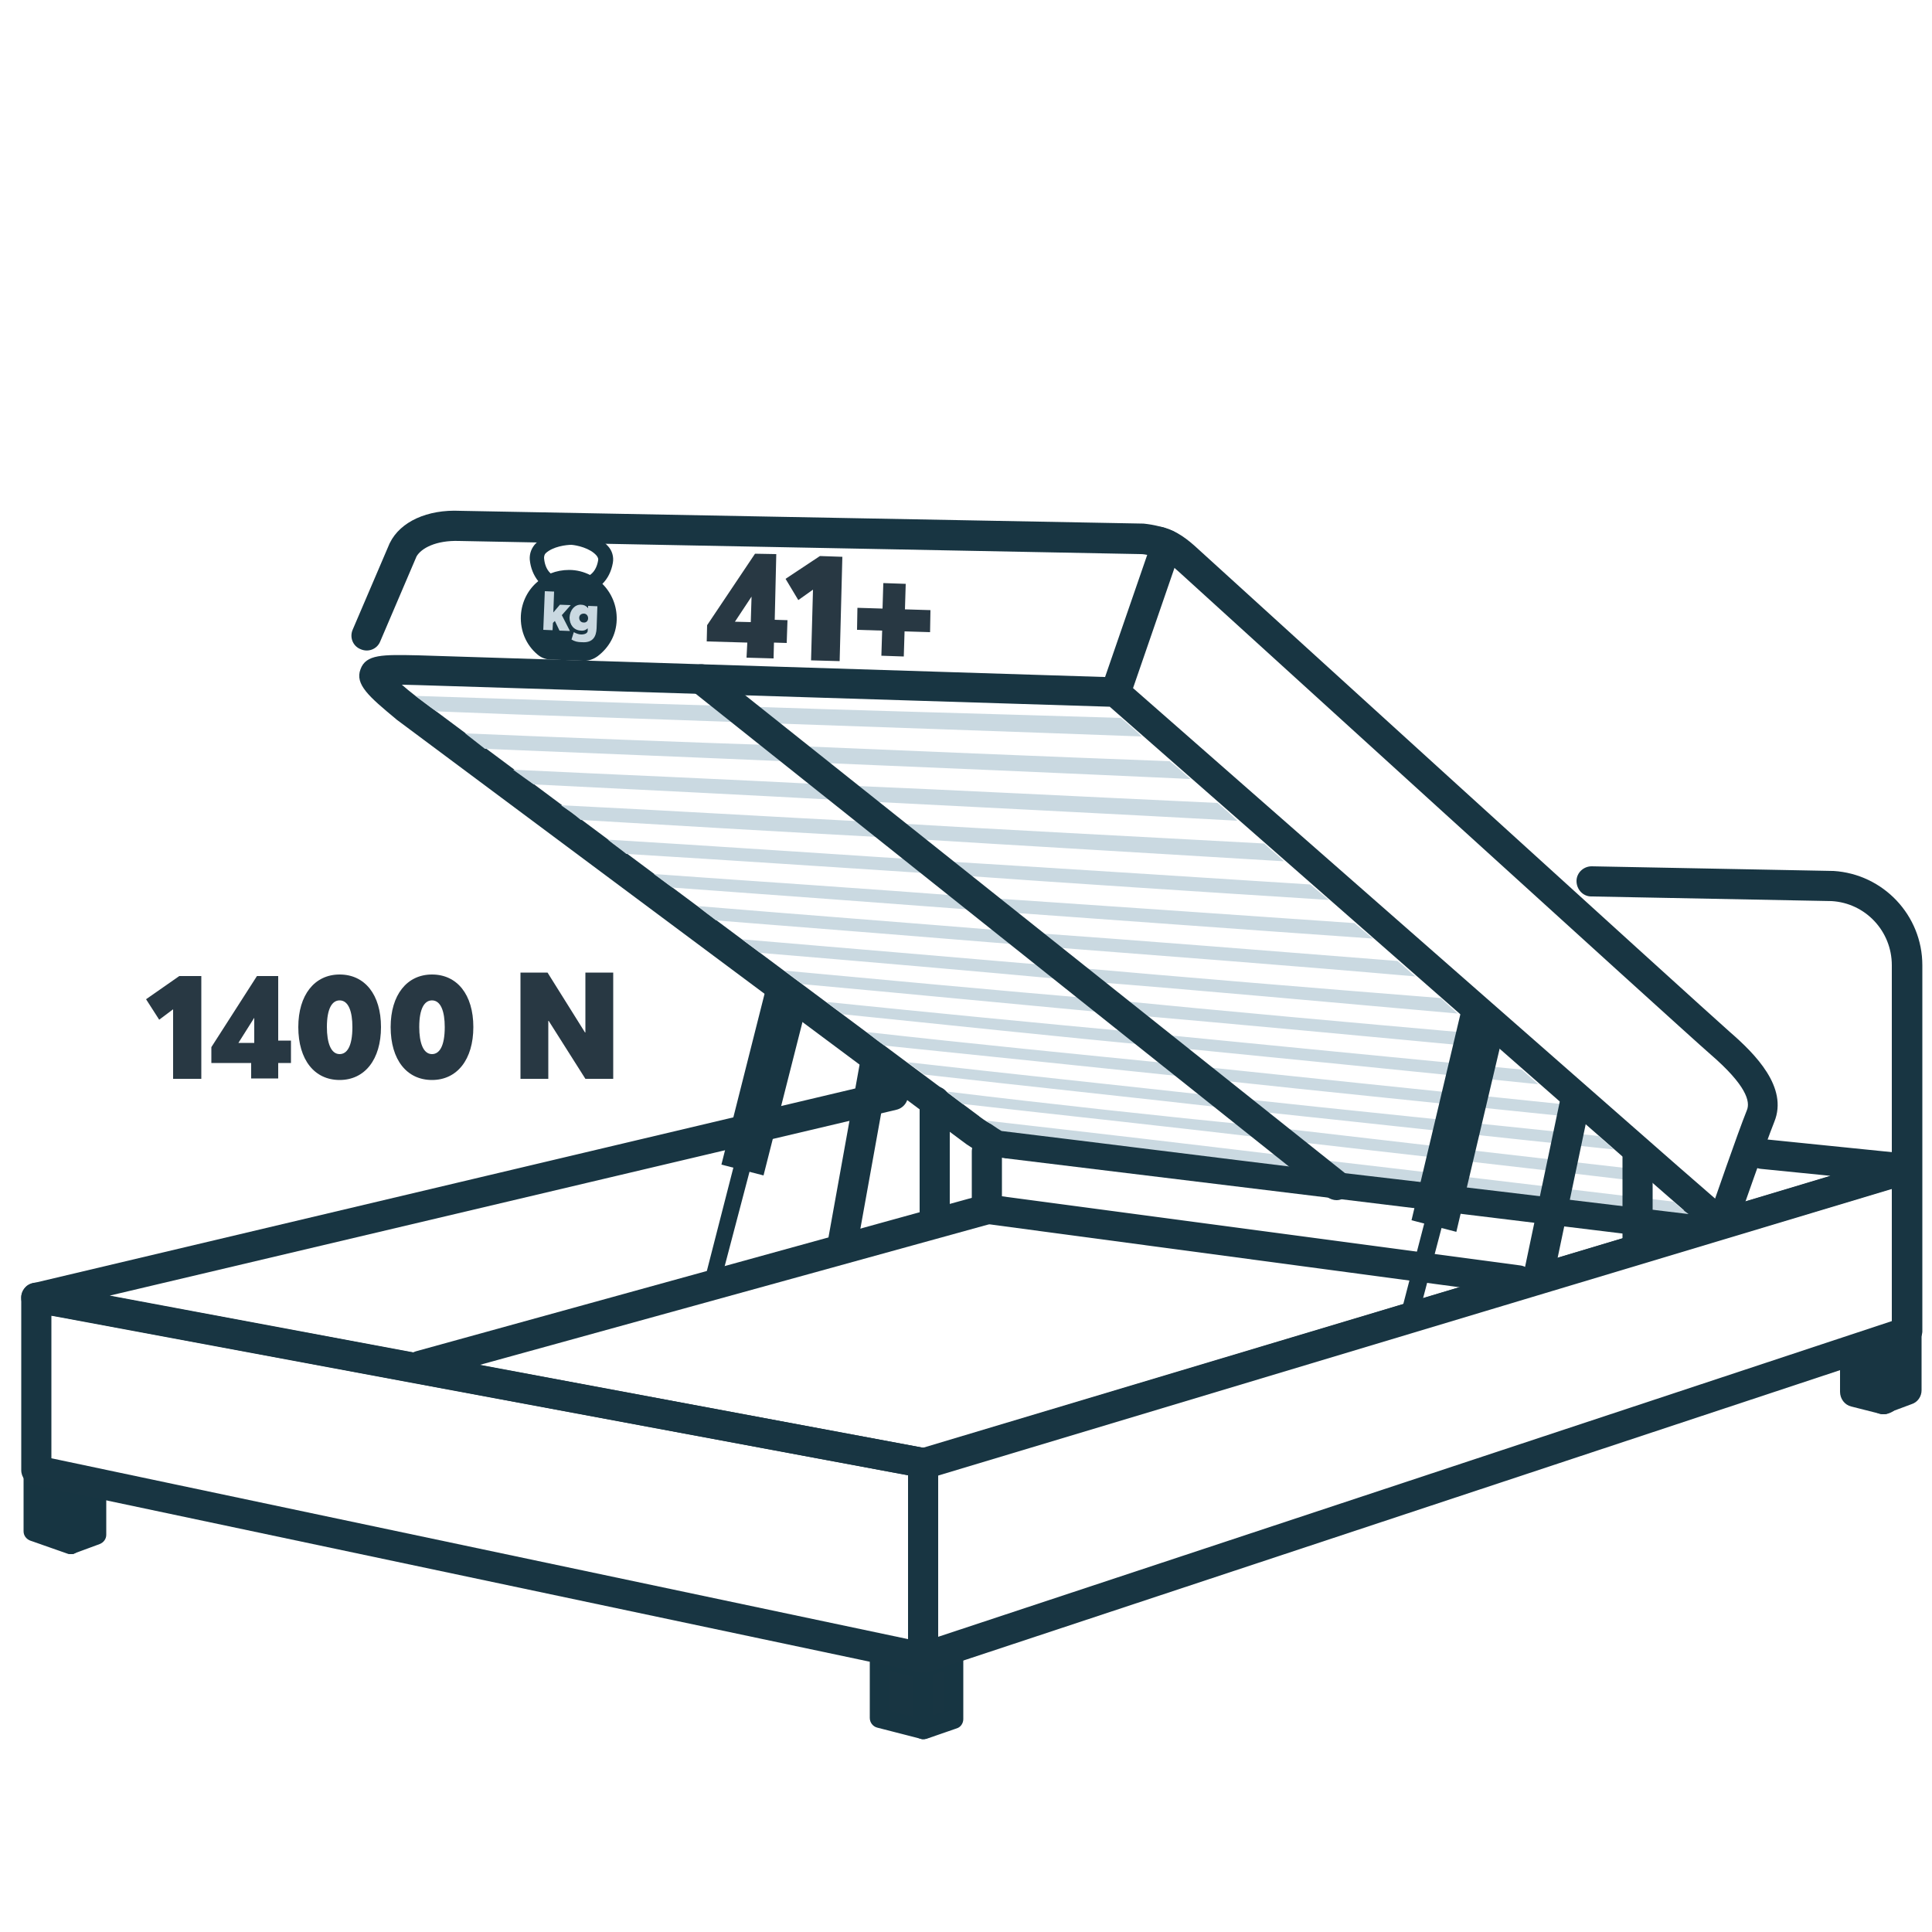 <?xml version="1.0" encoding="utf-8"?>
<!-- Generator: Adobe Illustrator 28.1.0, SVG Export Plug-In . SVG Version: 6.00 Build 0)  -->
<svg version="1.1" id="Layer_1" xmlns="http://www.w3.org/2000/svg" xmlns:xlink="http://www.w3.org/1999/xlink" x="0px" y="0px"
	 viewBox="0 0 500 500" style="enable-background:new 0 0 500 500;" xml:space="preserve">
<style type="text/css">
	.st0{fill:#183542;}
	.st1{fill-rule:evenodd;clip-rule:evenodd;fill:#183542;}
	.st2{fill:#173542;}
	.st3{fill-rule:evenodd;clip-rule:evenodd;fill:#173542;}
	.st4{fill:#CAD9E1;}
	.st5{fill:#283843;}
</style>
<g>
	<path class="st0" d="M487.5,366c-0.3,0-0.6,0-0.9-0.1l-7.5-1.9c-1.7-0.4-2.9-2-2.9-3.8v-10.1c0-1.6,1-3,2.5-3.6l7.5-2.9
		c1.2-0.5,2.5-0.3,3.6,0.4c1.1,0.7,1.7,1.9,1.7,3.2v14.9c0,1.2-0.6,2.3-1.5,3.1C489.2,365.7,488.4,366,487.5,366z"/>
</g>
<g>
	<path class="st0" d="M487.5,366c-0.8,0-1.6-0.2-2.2-0.7c-1-0.7-1.7-1.9-1.7-3.2v-14.9c0-1.6,0.9-3,2.4-3.6l5.9-2.5
		c1.2-0.5,2.6-0.4,3.7,0.3c1.1,0.7,1.7,1.9,1.7,3.2v15.2c0,1.6-1,3.1-2.6,3.6l-5.9,2.2C488.4,365.9,488,366,487.5,366z"/>
</g>
<g>
	<polygon class="st1" points="227.6,429.1 238.9,431.8 238.9,447.5 227.6,444.7 	"/>
	<path class="st2" d="M238.9,450.1c-0.2,0-0.4,0-0.6-0.1l-11.3-2.9c-1.1-0.3-1.9-1.3-1.9-2.5V429c0-0.8,0.4-1.5,1-2s1.4-0.7,2.2-0.5
		l11.3,2.7c1.2,0.3,2,1.3,2,2.5v15.8c0,0.8-0.4,1.6-1,2C240,449.9,239.4,450.1,238.9,450.1z M230.2,442.7l6.1,1.6v-10.4l-6.1-1.5
		V442.7z"/>
</g>
<g>
	<polygon class="st1" points="246.7,429.1 238.9,431.6 238.9,447.5 246.7,444.9 	"/>
	<path class="st2" d="M238.9,450.1c-0.5,0-1.1-0.2-1.5-0.5c-0.7-0.5-1.1-1.3-1.1-2.1v-15.9c0-1.1,0.7-2.1,1.8-2.5l7.8-2.5
		c0.8-0.3,1.6-0.1,2.3,0.4s1.1,1.3,1.1,2.1v15.8c0,1.1-0.7,2.1-1.7,2.4l-7.8,2.7C239.4,450.1,239.2,450.1,238.9,450.1z M241.5,433.5
		v10.4l2.6-0.9v-10.4L241.5,433.5z"/>
</g>
<g>
	<polygon class="st3" points="8.7,381.4 18.4,384 18.4,399.7 8.7,396.3 	"/>
	<path class="st2" d="M18.4,402.2c-0.3,0-0.6,0-0.9-0.1l-9.7-3.4c-1-0.4-1.7-1.3-1.7-2.4v-14.9c0-0.8,0.4-1.6,1-2.1s1.5-0.7,2.2-0.4
		l9.7,2.6c1.1,0.3,1.9,1.3,1.9,2.5v15.6c0,0.8-0.4,1.6-1.1,2.1C19.4,402.1,18.9,402.2,18.4,402.2z M11.3,394.5l4.5,1.6v-10l-4.5-1.2
		V394.5z"/>
</g>
<g>
	<polygon class="st3" points="24.8,385.8 18.4,384 18.4,399.7 24.8,397.2 	"/>
	<path class="st2" d="M18.4,402.2c-0.5,0-1-0.2-1.5-0.5c-0.7-0.5-1.1-1.3-1.1-2.1V384c0-0.8,0.4-1.6,1-2.1s1.5-0.7,2.3-0.4l6.5,1.8
		c1.1,0.3,1.9,1.3,1.9,2.5v11.4c0,1.1-0.7,2-1.7,2.4l-6.5,2.4C19,402.2,18.7,402.2,18.4,402.2z M21,387.4v8.5l1.3-0.5v-7.7L21,387.4
		z"/>
</g>
<g>
	<path class="st0" d="M392.9,335.1c-0.2,0-0.3,0-0.5,0l-137.5-18.4c-1.9-0.3-3.4-1.9-3.4-3.8V298c0-2.1,1.7-3.9,3.9-3.9
		c2.2,0,3.9,1.7,3.9,3.9v11.6l134.2,17.9c2.1,0.3,3.6,2.2,3.3,4.4C396.5,333.7,394.8,335.1,392.9,335.1z"/>
</g>
<g>
	<path class="st0" d="M493.5,348.6c-2.1,0-3.9-1.7-3.9-3.9v-94.9c0-8.8-6.8-16.1-15.6-16.6l-62.2-1.2c-2.1,0-3.8-1.8-3.8-4
		c0-2.1,1.8-3.8,3.9-3.8h0.1l62.3,1.2c0.1,0,0.1,0,0.2,0c12.9,0.8,23,11.5,23,24.4v94.9C497.3,346.8,495.6,348.6,493.5,348.6z"/>
</g>
<g>
	<path class="st0" d="M108.7,357.3c-1.7,0-3.3-1.1-3.7-2.8c-0.6-2.1,0.6-4.2,2.7-4.8l146.7-40.5c2.1-0.6,4.2,0.6,4.8,2.7
		s-0.6,4.2-2.7,4.8l-146.7,40.5C109.4,357.2,109,357.3,108.7,357.3z"/>
</g>
<g>
	<path class="st0" d="M288.8,182.9c-0.4,0-0.8-0.1-1.3-0.2c-2-0.7-3.1-2.9-2.4-4.9l11.8-34.2c-0.5-0.1-1.1-0.2-1.7-0.2L118.8,140
		c-6-0.2-9.8,1.9-11,4l-9.4,22c-0.8,2-3.1,2.9-5.1,2c-2-0.8-2.9-3.1-2-5.1l9.5-22.2c0-0.1,0.1-0.1,0.1-0.2c2.7-5.5,9.7-8.7,18.2-8.3
		l176.5,3.3c0.1,0,0.2,0,0.3,0c2.9,0.3,5.2,0.9,7.6,1.9c1.9,0.8,2.8,2.9,2.1,4.8l-13.1,38C291.9,181.9,290.4,182.9,288.8,182.9z"/>
</g>
<g>
	<path class="st0" d="M446.9,317.2c-0.4,0-0.8-0.1-1.3-0.2c-2-0.7-3.1-2.9-2.4-4.9c0.3-0.8,6.4-18.6,8.9-24.8
		c0.9-2.2-0.1-6.4-9.5-14.5c-6.6-5.7-132.2-120-137.6-124.9c-2.3-2.1-4-3.4-6-4c-2.1-0.6-3.2-2.8-2.6-4.8c0.6-2.1,2.8-3.2,4.8-2.6
		c3.4,1,6,2.9,9,5.7c1.3,1.2,130.9,119.1,137.4,124.8c6.7,5.8,15.2,14.4,11.6,23.3c-2.4,6-8.7,24.2-8.8,24.4
		C450,316.2,448.5,317.2,446.9,317.2z"/>
</g>
<g>
	<path class="st0" d="M438.4,321.2c-1.8,0-4-0.2-6.5-0.5l-171.4-20.9c-0.1,0-0.1,0-0.2,0c-5.3-0.9-7.3-1.4-11.7-4.8l-146-108.8
		l-0.1-0.1c-7-5.8-10.7-9-9.2-12.9c1.4-3.9,5.7-3.8,15-3.6l180.5,5.7c0.9,0,1.8,0.4,2.4,1L434,301.6l10.8,9.4
		c0.1,0.1,0.1,0.1,0.2,0.2c3,3,2.4,5.5,1.8,6.8C445.7,320.1,443.1,321.2,438.4,321.2z M261.6,292.1L432.9,313c1.1,0.1,2.2,0.3,3,0.3
		l-7-6.1L287.2,182.9l-179.1-5.6c-1.3,0-2.8-0.1-4.1-0.1c0.9,0.8,2.1,1.8,3.4,2.8l145.9,108.8c0,0,0.1,0,0.1,0.1
		C256.5,291.2,257.2,291.4,261.6,292.1z"/>
</g>
<g>
	<path class="st0" d="M238.9,432.9c-0.8,0-1.6-0.3-2.3-0.7c-1-0.7-1.6-1.9-1.6-3.1v-50.4c0-1.7,1.1-3.2,2.8-3.7l254.5-76.2
		c1.2-0.4,2.4-0.1,3.4,0.6s1.6,1.9,1.6,3.1v42.3c0,1.7-1.1,3.2-2.7,3.7l-254.5,84.3C239.7,432.8,239.3,432.9,238.9,432.9z
		 M242.8,381.5v42.1l246.8-81.7v-34.3L242.8,381.5z"/>
</g>
<g>
	<path class="st0" d="M238.9,382.5c-0.2,0-0.5,0-0.7-0.1L16.5,341l-7.8-1.3c-1.8-0.3-3.2-1.9-3.2-3.7c-0.1-1.8,1.2-3.5,3-3.9
		l221.7-52.5c2.1-0.5,4.2,0.8,4.7,2.9s-0.8,4.2-2.9,4.7L28.4,335.3L239,374.7l0.7-0.1l234-70.3l-18-1.8c-2.1-0.2-3.7-2.1-3.5-4.2
		s2.1-3.7,4.2-3.5l37.4,3.8c1.8,0.2,3.3,1.6,3.5,3.5c0.2,1.8-1,3.6-2.7,4.1l-252.9,76c-0.2,0-0.3,0.1-0.5,0.1l-1.6,0.3
		C239.4,382.5,239.1,382.5,238.9,382.5z"/>
</g>
<g>
	<path class="st0" d="M238.9,432.9c-0.3,0-0.5,0-0.8-0.1L8.6,384.3c-1.8-0.4-3.1-2-3.1-3.8v-44.7c0-1.2,0.5-2.2,1.4-3
		c0.9-0.7,2.1-1,3.2-0.8l229.5,42.8c1.8,0.3,3.2,1.9,3.2,3.8V429c0,1.2-0.5,2.3-1.4,3C240.7,432.6,239.8,432.9,238.9,432.9z
		 M13.3,377.4L235,424.2v-42.4L13.3,340.5V377.4z"/>
</g>
<g>
	<path class="st4" d="M107.5,180.1c26.4,0.8,54.4,1.9,84,2.7c31,1.1,63.8,1.9,98.6,3c1.9,1.6,3.8,3.2,5.4,4.8
		c-34.7-1.3-67.6-2.4-98.6-3.5c-29.6-1.1-57.4-1.9-84-3C111,182.8,109.4,181.5,107.5,180.1L107.5,180.1z M120.4,189.8
		c1.6,1.3,3.5,2.7,5.1,4c26.7,1.1,54.7,2.2,84,3.5c31,1.3,63.8,2.7,98.6,4.3c-1.9-1.6-3.5-3.2-5.4-4.6c-34.5-1.3-67.3-2.7-98.3-4
		C174.8,192,146.8,190.9,120.4,189.8L120.4,189.8z M132.8,199.2c26.7,1.3,54.7,2.4,84,4c31,1.3,63.8,3,98.3,4.6
		c1.9,1.6,3.5,3,5.1,4.6c-34.5-1.9-67.3-3.5-98.3-5.1c-29.4-1.6-57.4-3-83.8-4.3C136.3,201.7,134.7,200.6,132.8,199.2L132.8,199.2z
		 M145.2,208.4c1.6,1.1,3.5,2.4,5.1,3.8c26.7,1.6,54.4,3.2,84,4.8c30.7,1.9,63.6,3.8,98,5.9c-1.6-1.6-3.5-3-5.1-4.6
		c-34.5-1.9-67.1-3.5-98-5.4C199.9,211.4,171.9,209.7,145.2,208.4L145.2,208.4z M157.3,217.3c26.7,1.6,54.4,3.5,83.8,5.4
		c31,1.9,63.6,4,98,6.2c1.6,1.3,3.2,2.7,4.8,4c-34.5-2.2-67.1-4.3-97.8-6.5c-29.4-1.9-57.4-3.8-84-5.4
		C160.5,219.7,158.9,218.6,157.3,217.3L157.3,217.3z M169.2,226.2c1.6,1.1,3.2,2.4,4.8,3.5c26.4,1.9,54.4,4,83.8,6.2
		c30.7,2.2,63.3,4.6,97.5,7c-1.6-1.3-3.2-2.7-4.8-4c-34.2-2.4-66.8-4.6-97.5-6.7C223.6,229.9,195.6,228.1,169.2,226.2L169.2,226.2z
		 M180.7,234.5c26.4,2.2,54.4,4.3,83.5,6.7c31,2.2,63.3,4.8,97.5,7.5c1.6,1.3,3,2.7,4.6,4c-34.2-3-66.5-5.4-97.2-7.8
		c-29.4-2.4-57.1-4.6-83.8-6.7C183.7,236.9,182.1,235.9,180.7,234.5L180.7,234.5z M192.1,243.1c1.3,1.1,3,2.2,4.6,3.5
		c26.4,2.2,54.4,4.6,83.5,7.3c30.7,2.4,63,5.4,97,8.4c-1.3-1.3-3-2.7-4.3-4c-34.2-2.7-66.5-5.4-97.2-8.1
		C246.2,247.7,218.5,245.3,192.1,243.1L192.1,243.1z M203.1,251.2c1.3,1.1,3,2.4,4.6,3.5c26.4,2.4,54.1,5.1,83.2,7.8
		c30.7,2.7,63,5.7,96.7,8.9c-1.3-1.3-2.7-2.4-4.3-3.8c-33.9-3-66.3-5.9-96.7-8.9C257.2,256.3,229.5,253.6,203.1,251.2L203.1,251.2z
		 M213.9,259.3c26.4,2.7,54.1,5.4,83.2,8.1c30.7,3,62.8,6.2,96.7,9.4c1.3,1.1,2.7,2.4,4.3,3.8c-33.9-3.5-66-6.7-96.4-9.7
		c-29.1-2.7-56.8-5.7-83.5-8.4C216.8,261.5,215.2,260.4,213.9,259.3L213.9,259.3z M224.4,267.1c26.7,3,54.1,5.7,83.2,8.6
		c30.4,3.2,62.5,6.5,96.2,10c1.6,1.1,3,2.4,4.3,3.5c-33.7-3.5-65.7-6.7-96.2-10c-28.8-3-56.6-5.9-83-8.6
		C227.3,269.5,226,268.5,224.4,267.1L224.4,267.1z M234.9,274.9c1.3,1.1,3,2.2,4.3,3.2c26.4,3,54.1,5.9,83,9.2
		c30.4,3.2,62.2,6.7,95.6,10.2c-1.3-1.1-2.7-2.2-4-3.5c-33.4-3.5-65.5-6.7-95.9-10C289,280.8,261.3,277.9,234.9,274.9L234.9,274.9z
		 M245.1,282.5c1.3,1.1,2.7,2.2,4,3.2c26.4,3,54.1,5.9,83,9.4c30.2,3.5,62,7,95.4,11c-1.3-1.3-2.7-2.4-4-3.5
		c-33.4-3.8-65.2-7.5-95.4-11C299,288.7,271.5,285.7,245.1,282.5L245.1,282.5z M255.1,290c26.4,3,53.9,6.2,82.7,9.7
		c30.2,3.5,62,7.3,95.4,11.3c1.1,1.1,2.4,2.2,3.8,3.2c-33.1-4-64.9-7.8-95.1-11.3c-28.8-3.5-56.3-7-82.7-10.2
		C257.8,291.9,256.4,290.8,255.1,290z"/>
</g>
<g>
	<path class="st0" d="M398.1,334.4c-0.3,0-0.5,0-0.8-0.1c-2.1-0.4-3.4-2.5-3-4.6l9.6-45.7c0.4-2.1,2.5-3.4,4.6-3s3.4,2.5,3,4.6
		l-9.6,45.7C401.5,333.1,399.9,334.4,398.1,334.4z M423.8,327.1c-2.1,0-3.9-1.7-3.9-3.9v-23.6c0-2.1,1.7-3.9,3.9-3.9
		s3.9,1.7,3.9,3.9v23.6C427.7,325.4,425.9,327.1,423.8,327.1z"/>
</g>
<g>
	<path class="st0" d="M217.8,327.1c-0.2,0-0.5,0-0.7-0.1c-2.1-0.4-3.5-2.4-3.1-4.5l8.7-48.3c0.4-2.1,2.4-3.5,4.5-3.1
		s3.5,2.4,3.1,4.5l-8.7,48.3C221.3,325.8,219.7,327.1,217.8,327.1z"/>
</g>
<g>
	<path class="st0" d="M241.9,317.8c-2.1,0-3.9-1.7-3.9-3.9V285c0-2.1,1.7-3.9,3.9-3.9s3.9,1.7,3.9,3.9v28.9
		C245.8,316.1,244,317.8,241.9,317.8z"/>
</g>
<g>
	<path class="st0" d="M345.9,310.6c-0.8,0-1.7-0.3-2.4-0.8l-164.4-131c-1.7-1.3-2-3.8-0.6-5.4c1.3-1.7,3.8-2,5.4-0.6l164.3,130.9
		c1.7,1.3,2,3.8,0.6,5.4C348.1,310.1,347,310.6,345.9,310.6z"/>
</g>
<g>
	<g>
		<polygon class="st0" points="377.7,300.2 367.6,338.6 362.7,339.3 373.2,298.9 		"/>
	</g>
	<g>
		<polygon class="st0" points="389.5,265.5 376.9,318.8 365.3,315.8 378.7,259.3 		"/>
	</g>
</g>
<g>
	<g>
		<polygon class="st0" points="196.3,294.4 186.2,332.8 182.4,331 192.1,293.2 		"/>
	</g>
	<g>
		<polygon class="st0" points="209,259.3 197.6,304.2 186.7,301.4 198.5,254.7 		"/>
	</g>
</g>
<g>
	<g>
		<path class="st0" d="M155.9,151.1c1.4-1.4,2.3-3.2,2.7-5.4c0.3-1.6-0.2-3.2-1.2-4.3c-3.1-3.6-8.9-4-9.1-4.1h-0.2
			c-0.2,0-6,0-9.4,3.3c-1.1,1.1-1.7,2.6-1.6,4.2c0.2,2.2,1,4.1,2.2,5.6c-2.6,2.1-4.3,5.3-4.5,8.9c-0.2,4,1.4,7.6,4.2,10
			c1,0.9,2.3,1.4,3.6,1.4l8.3,0.3c1.4,0.1,2.7-0.4,3.8-1.2c2.9-2.2,4.8-5.5,4.9-9.4C159.7,156.8,158.3,153.5,155.9,151.1z
			 M154.8,145c-0.2,1.2-0.7,2.8-2.1,3.8c-1.6-0.8-3.4-1.3-5.4-1.3c-1.7,0-3.3,0.3-4.8,0.9c-1.2-1.1-1.6-2.7-1.7-4
			c0-0.4,0.1-0.9,0.4-1.2c1.9-1.8,5.4-2.2,6.7-2.2c1.3,0.1,4.8,0.8,6.5,2.8C154.7,144.2,154.9,144.6,154.8,145z"/>
	</g>
	<g>
		<path class="st4" d="M141,153l2.4,0.1l-0.2,5.4l0,0l1.7-2l2.8,0.1l-2.3,2.6l2.1,4.1l-2.7-0.1l-1.2-2.5l-0.5,0.5l-0.1,1.9l-2.4-0.1
			L141,153z"/>
		<path class="st4" d="M147.9,165.5l0.6-1.9c0.5,0.3,1.3,0.6,1.9,0.6c1.1,0,1.7-0.4,1.7-1v-0.6l0,0c-0.4,0.4-1,0.7-1.8,0.6
			c-1.8-0.1-2.9-1.5-2.9-3.4c0.1-2,1.4-3.4,3-3.3c0.7,0,1.3,0.3,1.8,0.9l0,0v-0.6l2.4,0.1l-0.2,5.7c-0.1,2.2-1,3.8-3.8,3.6
			C149.5,166.2,148.7,166,147.9,165.5z M152.2,160c0-0.7-0.5-1.2-1.1-1.2c-0.7,0-1.2,0.4-1.2,1.1c0,0.7,0.5,1.2,1.1,1.2
			C151.7,161.2,152.2,160.7,152.2,160z"/>
	</g>
</g>
<g>
	<path class="st5" d="M44.8,261.2l-3.6,2.7l-3.4-5.3l8.6-6h5.7v26.6h-7.3V261.2z"/>
	<path class="st5" d="M65,275.1H54.7V271l11.8-18.4h5.5v16.7h3.3v5.8h-3.3v4H65V275.1z M65.8,269.9v-6.5l-4.1,6.5H65.8z"/>
	<path class="st5" d="M77.2,265.8c0-8.3,4.2-13.6,10.7-13.6c6.5,0,10.7,5.2,10.7,13.6c0,8.4-4.2,13.7-10.7,13.7
		C81.4,279.5,77.2,274.3,77.2,265.8z M91.2,265.8c0-4-1-6.9-3.3-6.9c-1.9,0-3.3,2-3.3,6.9c0,4,1,7,3.3,7
		C89.8,272.8,91.2,270.8,91.2,265.8z"/>
	<path class="st5" d="M101.1,265.8c0-8.3,4.2-13.6,10.7-13.6c6.5,0,10.7,5.2,10.7,13.6c0,8.4-4.2,13.7-10.7,13.7
		C105.3,279.5,101.1,274.3,101.1,265.8z M115.1,265.8c0-4-1-6.9-3.3-6.9c-1.9,0-3.3,2-3.3,6.9c0,4,1,7,3.3,7
		C113.7,272.8,115.1,270.8,115.1,265.8z"/>
	<path class="st5" d="M134.7,251.7h7l9.7,15.5l0.1,0v-15.5h7.2v27.5h-7.2l-9.5-15h-0.1v15h-7.2V251.7z"/>
</g>
<g>
	<path class="st5" d="M193.4,166.3l-10.5-0.3l0.1-4.2l12.4-18.5l5.5,0.1l-0.4,17l3.3,0.1l-0.2,5.9l-3.3-0.1l-0.1,4.1l-7-0.2
		L193.4,166.3z M194.3,161l0.2-6.6l-4.3,6.5L194.3,161z"/>
	<path class="st5" d="M210.4,152.6l-3.8,2.7l-3.3-5.5l8.9-5.9l5.8,0.2l-0.7,27l-7.4-0.2L210.4,152.6z"/>
	<path class="st5" d="M228.3,163.2l-6.5-0.2l0.1-5.7l6.5,0.2l0.2-6.6l5.8,0.2l-0.2,6.6l6.6,0.2l-0.1,5.7l-6.6-0.2l-0.2,6.5l-5.8-0.2
		L228.3,163.2z"/>
</g>
</svg>
